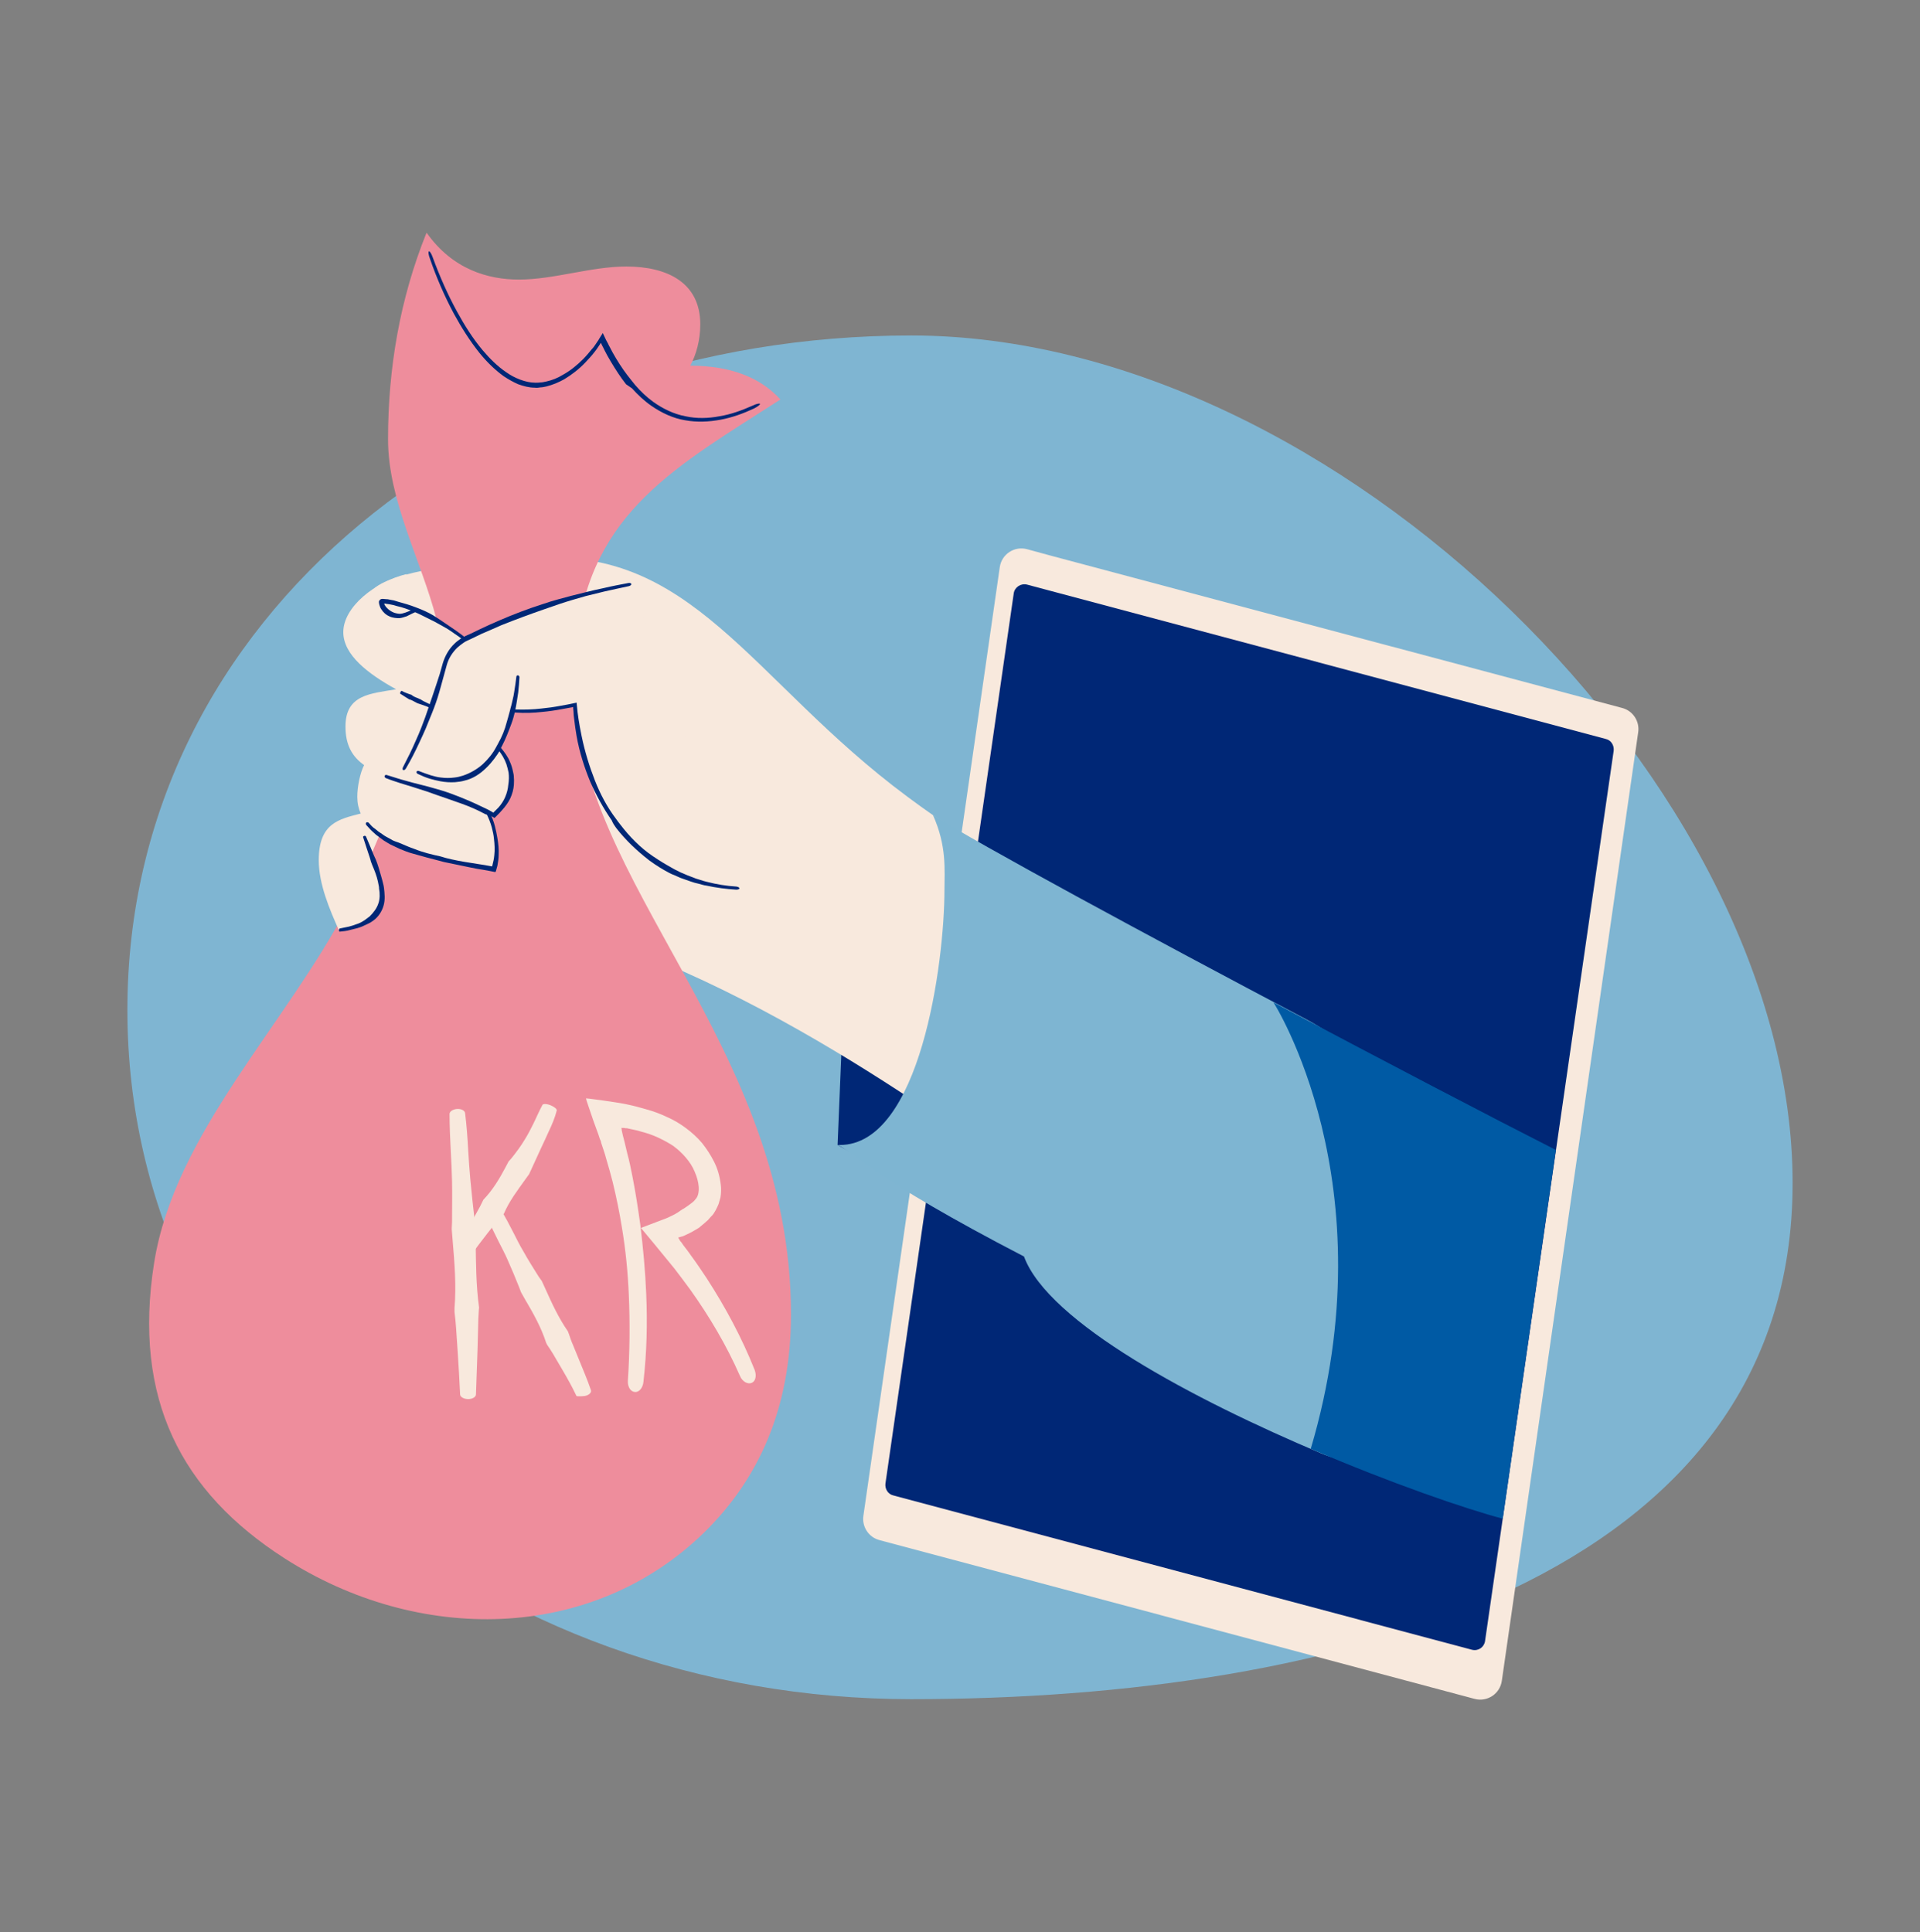 <svg width="618" height="622" viewBox="0 0 618 622" fill="none" xmlns="http://www.w3.org/2000/svg">
<rect x="0" y="0" width="618" height="622" fill="#808080" stroke="none"/>
<path d="M577 380.841C577 508.324 430.115 547 293.295 547C156.474 547 41 452.623 41 325.14C41 197.656 156.474 108 293.295 108C430.115 108 577 253.358 577 380.841Z" fill="#7FB5D2"/>
<g clip-path="url(#clip0_101_560)">
<path d="M338.3 178.9L522.1 227.9C525.6 228.8 527.8 232.2 527.3 235.7L483.4 541.1C482.8 545.3 478.7 548 474.6 546.9L283.1 495.8C279.6 494.9 277.4 491.5 277.9 488L321.8 182.6C322.4 178.4 326.5 175.7 330.6 176.8" fill="#F8E9DD"/>
<path d="M473.8 531.1L287.5 481.4C285.8 481 284.8 479.3 285 477.6L326.3 191C326.6 189 328.6 187.7 330.6 188.2L516.9 237.9C518.6 238.3 519.6 240 519.4 241.7L478 528.3C477.7 530.3 475.8 531.6 473.8 531.1Z" fill="#002776"/>
<path d="M269.6 368.6L271.7 317.6L331.9 363.5L294.8 382.8L269.6 368.6Z" fill="#002776"/>
<path d="M387.4 312.4C342.5 289.2 316 274.3 292.1 256.5C241.5 219 222.6 174.4 169.3 180C165.4 180.4 161.3 180.3 157.2 180.8C157.2 180.8 129.1 182.9 121 189C112.9 195.1 129.5 219.1 129.5 219.1L120.2 237.4L119.7 264.3L111.1 267C111.1 267 98.1 280.9 114.6 285.4C131.1 289.9 180.2 298.1 180.2 298.1C252.7 318.7 319.9 373.9 336.2 382.7" fill="#F8E9DD"/>
<path d="M461.5 450.5C450.1 447.6 449.8 478.2 425.3 467.9C384.1 450.5 337.4 425.7 329.6 404.5C280.4 379 274.1 370.5 269.6 368.6C269.9 368.6 270.1 368.6 270.3 368.6C296.2 368.6 304 310 304 286.4C304 280.1 304.8 272.4 300.3 262.4C315.1 271.8 369.6 301.3 420.4 328.1C452.3 345 459.9 380.1 478.1 389.3L461.5 450.5Z" fill="#7EB5D2"/>
<path d="M421.9 466.4C447.7 477.5 471.9 485.8 483.7 488.9L500.8 370.2C480.7 360 445.5 341.6 409.9 322.7C409.9 322.6 447.2 381 421.9 466.4Z" fill="#005AA4"/>
<path d="M112 291.6C92.3 329.7 56.2 364.8 49.6 406.6C42.7 450.4 58.4 480.3 91.5 501.6C134.4 529.2 190.2 528.9 226.7 493.3C244 476.3 254.6 453.6 254.6 423.2C254.6 336 185.2 284 185.2 221.5C185.2 218.4 185.4 215.2 185.8 212L185.6 206.1C190.2 164.7 218 150 251.2 128.6C244.6 121.4 235.2 117.8 222.2 117.7C224.1 114.1 225.4 109.6 225.4 104.4C225.4 91 214.8 85.8 201.6 85.8C190.2 85.8 178.3 90 167 90C157.2 90 145.7 86.8 137.3 74.9C128.7 96.2 124.9 118.7 124.9 141.4C124.9 161.2 135.5 180.1 140.5 199.4C143.7 212.2 131.1 251.3 112 291.6Z" fill="#EE8D9C"/>
<path d="M130.2 185.7V195C138.6 197.7 143 200.3 149.6 205.7C150.5 204.8 149.1 205.9 150.3 205.3C178.3 191.6 199.1 189.1 203.3 188L237.8 286C205.3 284.5 187 257.1 184.9 227.1C179.4 228.2 173.8 229.2 168.3 229.2C167.2 229.2 166 229.2 164.9 229.1C163.5 234.8 163.5 236.8 160.3 240.8C164 243.4 164.7 248.6 164.7 250.8C164.7 256.2 162.8 259.1 159 262.5C158.2 262 157.3 261.6 156.5 261.2C158.6 264.3 159.7 270.1 159.7 274C159.7 276 159.4 277.9 158.8 279.8C148.6 277.8 128 275.4 119.1 266.4L117.1 269.2C119.6 276.2 123 283 123 288.5C123 295.7 116.1 298.7 109.1 299.5C106.1 292.8 102.6 284.6 102.6 276.9C102.6 264.9 109.2 263.7 116.1 261.9C115.4 260.3 115 258.5 115 256.5C115 253.3 115.9 248.8 117.2 246.3C113.4 243.6 111.2 239.9 111.2 233.9C111.2 223.6 119.2 223.3 127.5 221.9C118.4 216.9 110.5 210.8 110.5 203.5C110.5 195.4 120.7 187.3 130.9 184.8" fill="#F8E9DD"/>
<path d="M132.2 223.6C132 223.5 131.8 223.5 131.6 223.4L130.8 223.1C130.3 222.9 129.8 222.7 129.3 222.4C129.2 222.4 129 222.5 128.9 222.8C128.8 223 128.7 223.3 128.8 223.3L130.2 224.2L131 224.7L131.5 225L131.6 225.1C132.5 225.3 133.2 225.8 134 226.2L134.4 226.4L134.7 226.5C135.2 226.7 135.7 226.8 136.2 227C136.6 227.1 136.9 227.3 137.3 227.4C137.7 227.6 138.2 227.8 138.6 227.9C138.7 227.9 138.9 227.8 139 227.5C139.1 227.3 139.1 227 139 227C138.6 226.8 138.1 226.6 137.7 226.4C137.4 226.2 137 226.1 136.7 225.9C136.2 225.7 135.8 225.4 135.3 225.1L135 225L134.6 224.8C133.8 224.5 133 224.2 132.3 223.6H132.2Z" fill="#002776"/>
<path d="M157.6 262.5L158.8 263.1C158.9 263.2 159.1 263.3 159.2 263.3L159.5 263L160.1 262.4C160.6 261.9 161.1 261.4 161.6 260.8C162.6 259.7 163.5 258.5 164.2 257.1C164.9 255.6 165.3 254.1 165.4 252.7C165.4 251.9 165.5 251.2 165.4 250.4C165.4 249.7 165.3 249 165.1 248.3C164.9 247.3 164.6 246.3 164.2 245.4C163.5 243.6 162.3 242 161.1 240.6C160.9 240.3 160.5 240.3 160.3 240.5C160.1 240.7 160.1 241 160.3 241.3C161.5 242.8 162.4 244.3 163 246C163.3 246.9 163.5 247.8 163.7 248.7C163.8 249.3 163.8 250 163.8 250.6C163.8 251.3 163.7 252 163.6 252.7C163.5 253.9 163.2 255.2 162.6 256.6C162.1 257.8 161.3 259 160.4 260C159.9 260.5 159.4 261 158.9 261.5L158.8 261.6H158.7L158.6 261.5L158.1 261.2L156.8 260.5C154.3 259.3 151.8 258.1 149.3 257.1C146.6 256 143.8 254.9 140.9 254.1C139.8 253.8 138.8 253.5 137.7 253.2C136 252.8 134.3 252.3 132.6 251.9C131.4 251.6 130.2 251.2 129 250.9C127.5 250.4 126 250 124.5 249.5C124.2 249.4 123.9 249.5 123.8 249.8C123.7 250.1 123.9 250.3 124.2 250.5C125.7 251.1 127.3 251.6 128.8 252.1C130 252.5 131.2 252.8 132.4 253.2C134.1 253.7 135.7 254.3 137.4 254.8C138.4 255.2 139.5 255.5 140.5 255.9C143.3 256.9 146.1 257.8 148.8 258.8C151.3 259.7 153.8 260.8 156.2 262.1L157.6 262.5Z" fill="#002776"/>
<path d="M141.8 275.7C139 275.1 136.1 274.4 133.4 273.3C131.9 272.8 130.6 272.2 129.4 271.7C128.7 271.4 128 271.1 127.3 270.9C126.7 270.7 126.1 270.4 125.5 270L124.2 269.3C123.8 269.1 123.4 268.8 123 268.5C122.6 268.2 122.2 268 121.8 267.7L120.7 266.8C119.9 266.3 119.3 265.6 118.7 264.9C118.5 264.7 118.1 264.6 117.9 264.8C117.7 265 117.7 265.3 117.9 265.6C118.6 266.3 119.2 267.1 119.9 267.7L121 268.7C121.4 269 121.8 269.3 122.2 269.6C122.6 269.9 123 270.2 123.4 270.5L124.7 271.3C125.3 271.7 125.9 272 126.6 272.3C127.3 272.6 128 273 128.7 273.3C130 273.8 131.3 274.4 132.9 274.8C135.7 275.6 138.6 276.4 141.4 277.1L142.9 277.5C145.6 278.1 148.4 278.6 151.1 279.2C152.6 279.5 154 279.8 155.5 280L157.7 280.4L158.7 280.6L159.2 280.7H159.5C159.5 280.6 159.6 280.5 159.6 280.5C159.8 279.8 160 279 160.1 278.7C160.3 277.6 160.5 276.4 160.5 275.2C160.6 273.4 160.4 271.6 160.1 269.8C159.9 268.5 159.6 267.2 159.3 266C158.9 264.4 158.3 262.8 157.4 261.4C157.2 261.1 156.9 261 156.7 261.2C156.5 261.4 156.4 261.7 156.6 262C157.3 263.4 157.9 264.9 158.3 266.4C158.6 267.6 158.9 268.8 159 270.1C159.2 271.8 159.3 273.6 159.1 275.3C159 276.4 158.8 277.4 158.5 278.5C158.4 279 158.4 278.9 158.4 278.9H158.3C157.6 278.8 156.8 278.6 156.1 278.5C154.6 278.3 153.1 278 151.7 277.8C149 277.4 146.2 276.9 143.5 276.2L141.8 275.7Z" fill="#002776"/>
<path d="M123.4 284.8C123 283 122.4 281.2 121.9 279.4C121.6 278.4 121.3 277.6 121 276.8C120.8 276.4 120.6 275.9 120.4 275.5L119.9 274.3L119.2 272.6C118.7 271.5 118.3 270.4 117.8 269.3C117.7 269.1 117.4 269 117.2 269.1C116.9 269.2 116.8 269.4 116.9 269.6L118 273L118.6 274.8L119 276C119.1 276.4 119.3 276.9 119.4 277.4C119.7 278.2 120 279 120.4 279.9C121.1 281.6 121.6 283.3 121.9 285.1C122 285.4 122 285.7 122 286C122.3 287.6 122.3 289.4 121.8 290.8C121.3 292.4 120.2 293.8 119 295L118.2 295.6L117.4 296.2C116.5 296.8 115.6 297.3 114.5 297.6C113.8 297.9 113 298.1 112.3 298.3C111.4 298.5 110.4 298.7 109.4 298.9C109.2 298.9 109.1 299.2 109.1 299.5C109.1 299.8 109.3 300 109.5 299.9C110.5 299.8 111.6 299.7 112.6 299.4C113.4 299.2 114.2 299 115 298.8C116.1 298.5 117.2 298 118.2 297.5L119.2 297L120.1 296.4C121.8 295.2 123 293.3 123.5 291.4C124 289.6 123.8 287.6 123.6 285.9C123.5 285.4 123.5 285.1 123.4 284.8Z" fill="#002776"/>
<path d="M126.8 193.3C126.3 193.2 125.7 193.1 125.2 193C124.9 192.9 124.7 192.9 124.4 192.9L123.3 192.8C122.9 192.8 122.6 192.8 122.3 193.1C122 193.4 121.9 193.7 122 194.1C122 194.5 122.2 194.9 122.3 195.3C122.4 195.6 122.5 195.8 122.7 196.1C123.4 197.2 124.3 198 125.3 198.4C125.9 198.7 126.4 198.8 127 198.9C127.5 199 128.1 199 128.6 199C129.5 198.9 130.2 198.6 130.9 198.4C132.2 197.8 133.3 197.1 134.5 196.8C134.7 196.7 134.8 196.5 134.8 196.2C134.8 195.9 134.5 195.8 134.3 195.8C132.9 196.1 131.7 196.8 130.5 197.2C129.9 197.4 129.2 197.6 128.7 197.6C128.3 197.6 127.8 197.5 127.4 197.4C126.9 197.3 126.5 197.1 126.1 196.9C125.4 196.5 124.7 196 124.1 195.2C124 195 123.9 194.9 123.8 194.7C123.8 194.6 123.7 194.6 123.7 194.5C123.7 194.4 123.7 194.4 123.7 194.3C123.7 194.3 123.8 194.3 123.9 194.3L124.4 194.4C124.7 194.4 124.9 194.5 125.2 194.5C125.7 194.6 126.2 194.7 126.7 194.8L127.7 195.1C129.6 195.5 131.4 196.2 133.2 196.9C135.1 197.7 137 198.7 138.8 199.6C139.5 199.9 140.2 200.3 140.9 200.7C142 201.3 143.1 201.9 144.1 202.5C144.9 203 145.6 203.5 146.3 204C147.2 204.6 148.2 205.3 149.1 206C149.3 206.1 149.6 206.1 149.7 205.8C149.9 205.6 149.8 205.3 149.7 205.2C148.8 204.5 147.9 203.8 146.9 203.1C146.2 202.6 145.4 202.1 144.7 201.6C143.7 200.9 142.6 200.2 141.6 199.5C140.9 199.1 140.3 198.6 139.6 198.2C137.8 197.1 135.7 196.2 133.8 195.5C132 194.8 130 194.2 128.1 193.7L126.8 193.3Z" fill="#002776"/>
<path d="M146.3 207.2C144.5 208.9 143.2 211.2 142.5 213.6C141.9 215.9 141.2 218.2 140.4 220.5C139.6 223 138.8 225.2 138.1 227.3L136.9 230.8C136.5 231.9 136.1 232.9 135.7 234C135.1 235.5 134.5 237 133.8 238.5C132.6 241.3 131.2 244.1 129.8 246.8C129.5 247.3 129.5 247.8 129.8 247.9C130.1 248 130.4 247.8 130.7 247.3C132.3 244.6 133.7 241.8 135 239C135.7 237.5 136.4 236 137 234.6L138.3 231.4C138.8 230.3 139.2 229.1 139.7 227.9C140.5 225.8 141.2 223.6 141.9 221C142.5 218.7 143.2 216.4 143.8 214.1C144.4 211.9 145.7 209.9 147.3 208.4C147.9 207.9 148.5 207.4 149.1 207C149.5 206.7 150 206.4 150.5 206.2L152 205.5L155.1 204C157.2 203.1 159.3 202.2 161.3 201.3C165.8 199.5 170.4 197.8 175 196.2C176.7 195.6 178.4 195 180.2 194.4C182.9 193.5 185.7 192.7 188.5 191.9C190.5 191.4 192.5 190.9 194.6 190.4C197.1 189.8 199.8 189.3 202.4 188.7C202.9 188.6 203.3 188.2 203.2 188C203.1 187.7 202.7 187.6 202.2 187.7C199.6 188.2 196.9 188.7 194.4 189.3C192.4 189.7 190.3 190.2 188.3 190.7C185.5 191.4 182.6 192.1 179.8 192.9C178 193.4 176.3 193.9 174.6 194.5C169.9 196 165.2 197.8 160.8 199.7C158.7 200.6 156.7 201.5 154.6 202.5L151.5 204L149.9 204.7C149.4 205 148.8 205.3 148.3 205.6C147.6 206.1 146.9 206.6 146.3 207.2Z" fill="#002776"/>
<path d="M161.6 240.1C162.8 237.8 163.7 235.4 164.6 233C165.1 231.7 165.4 230.5 165.7 229.3C165.8 228.7 166 228 166.1 227.3L166.4 225.5C166.5 224.6 166.7 223.8 166.8 222.9C167 221.3 167.1 219.6 167.2 218C167.2 217.7 167 217.5 166.7 217.4C166.4 217.4 166.2 217.6 166.2 217.9C166 219.5 165.8 221.1 165.5 222.8C165.4 223.6 165.2 224.5 165 225.3C164.9 225.9 164.7 226.5 164.6 227C164.4 227.6 164.3 228.2 164.1 228.9C163.8 230 163.5 231.2 163.1 232.5C162.5 234.9 161.5 237.3 160.3 239.4C160.1 239.8 159.9 240.1 159.7 240.5C158.6 242.6 157.1 244.4 155.4 246C153.6 247.6 151.4 248.9 149 249.7C148.1 250 147.2 250.2 146.3 250.3C144.8 250.5 143.4 250.5 141.9 250.3C140.8 250.2 139.8 249.9 138.7 249.6C137.4 249.2 136.1 248.7 134.8 248.2C134.5 248.1 134.2 248.2 134.1 248.4C134 248.6 134.1 248.9 134.4 249.1C135.7 249.7 137 250.3 138.4 250.7C139.5 251 140.6 251.3 141.7 251.5C143.3 251.8 144.9 251.9 146.5 251.8C147.5 251.7 148.5 251.6 149.5 251.3C152.2 250.7 154.6 249.1 156.5 247.2C158.3 245.5 159.8 243.4 161.1 241.3C161.1 240.9 161.4 240.5 161.6 240.1Z" fill="#002776"/>
<path d="M198.3 266.5C201.3 270.4 205 273.9 209 277C211.2 278.6 213.3 279.9 215.4 281C216 281.3 216.6 281.6 217.2 281.8C217.8 282.1 218.4 282.3 219 282.6L220.7 283.2C221.3 283.4 221.8 283.6 222.4 283.8C223.2 284.1 224 284.3 224.9 284.5C225.7 284.7 226.5 285 227.4 285.1C230.6 285.8 233.8 286.2 237 286.4C237.6 286.4 238 286.2 238 286C238 285.7 237.6 285.5 237 285.4C233.8 285.2 230.7 284.7 227.6 283.9C226.8 283.7 226 283.5 225.2 283.2C224.4 283 223.6 282.7 222.9 282.4C222.4 282.2 221.8 282 221.3 281.8L219.7 281.1C219.1 280.9 218.6 280.6 218 280.3C217.4 280 216.9 279.8 216.3 279.4C214.3 278.3 212.3 277.1 210.1 275.6C206.1 272.9 202.6 269.3 199.7 265.5C199.2 264.9 198.7 264.2 198.2 263.5C195.4 259.8 193.2 255.6 191.5 251.3C189.7 246.7 188.2 241.8 187.2 236.9C186.8 235.1 186.5 233.2 186.2 231.4C186.1 230.7 186 229.9 185.9 229.2L185.6 226.2L182.7 226.8L180.5 227.2C178.4 227.6 176.3 227.9 174.2 228.1C171.6 228.4 168.8 228.5 166.1 228.4C165.6 228.4 165.1 228.6 165.1 228.9C165.1 229.2 165.5 229.4 166.1 229.4C168.9 229.6 171.7 229.5 174.4 229.2C176.6 229 178.7 228.7 180.8 228.3L183 227.9L184.1 227.7L184.5 227.6V228L184.6 229.1C184.6 229.9 184.7 230.6 184.8 231.4C185 233.3 185.3 235.2 185.6 237C186.5 242.1 188.1 247.1 190 251.7C191.9 256 194.2 260.2 196.9 264.1C197.3 265.1 197.8 265.8 198.3 266.5Z" fill="#002776"/>
<path d="M218.2 390.3C217.7 390.6 217.2 390.9 216.6 391.2C215.8 391.6 214.6 392.2 213.4 392.6C211 393.5 208.6 394.4 206.3 395.3C207.6 396.9 209 398.5 210.3 400.1L214.4 405.1C215.3 406.2 216.2 407.3 217.1 408.4C218.8 410.6 220.5 412.9 222.2 415.2C228.4 423.9 233.9 433.2 238.2 443C238.9 444.7 240.6 445.7 241.9 445.2C243.2 444.7 243.6 442.9 242.9 441C238.8 430.7 233.5 420.8 227.4 411.4C225.8 409 224.2 406.6 222.5 404.3C221.7 403.1 220.8 402 219.9 400.8L219.3 399.9L219.1 399.7L219 399.6L218.7 399.1C218.6 398.9 218.4 398.6 218.3 398.4L219.3 398.1C219.5 398.1 219.6 398 220 397.9C220.7 397.6 221.4 397.2 222.1 396.9C223.1 396.4 224 395.8 224.9 395.3C225.8 394.6 226.7 393.8 227.5 393.1C227.7 392.9 227.9 392.8 228.1 392.5L228.9 391.6C229.5 391.1 229.9 390.4 230.3 389.7C230.7 389 231 388.3 231.3 387.6C231.5 386.9 231.7 386.2 231.9 385.5C232 384.8 232.1 384.1 232.1 383.4C232.1 382.7 232.1 382 232 381.4C231.7 378.8 231 376.3 229.9 374.1C228.8 371.9 227.5 369.9 226 368C224.5 366.2 222.6 364.5 220.7 363.1C218.8 361.7 216.8 360.5 214.7 359.6C212.6 358.6 210.5 357.8 208.3 357.2C207.2 356.9 206.2 356.6 205.1 356.3C204.6 356.2 204 356 203.5 355.9L202.6 355.7L201.2 355.4C198.7 354.9 196.1 354.6 193.6 354.2L189.8 353.7L188.8 353.6C188.5 353.5 188.7 353.7 188.7 353.9L188.8 354.3L189.4 356.1L191 360.8L192.6 365.2L193.1 366.7L193.4 367.4L193.5 367.9L194.1 369.7C194.5 370.9 194.9 372.1 195.2 373.3C195.9 375.7 196.6 378.1 197.2 380.5C198.4 385.4 199.4 390.3 200.2 395.3C201.4 402.5 202.1 409.7 202.4 416.9C202.8 425.9 202.7 435.3 202.1 444.5C202 446.4 202.9 448 204.3 448.1C205.6 448.3 206.9 446.9 207.1 444.9C208.2 435.4 208.4 425.8 208 416.5C207.7 409.1 207 401.7 206.1 394.3C205.4 389.2 204.6 384 203.6 378.9C203.1 376.4 202.6 373.8 201.9 371.3C201.6 370 201.3 368.8 201 367.5L200.5 365.6L200.3 364.7L200.1 363.8C200.1 363.6 200.1 363.5 200.1 363.4L200 363.2V363.1H200.1H200.5C200.7 363.1 201 363.1 201.3 363.2C201.4 363.2 201.4 363.2 201.5 363.2H201.6H201.8L202.2 363.3C202.7 363.4 203.2 363.5 203.6 363.6C204.6 363.8 205.5 364 206.4 364.3C208.3 364.8 210.1 365.4 211.8 366.2C213.5 367 215.2 367.9 216.7 368.9C218.2 370 219.5 371.2 220.7 372.6C221.9 374 222.9 375.5 223.6 377.2C224.3 378.8 224.8 380.5 224.9 382.1C225 383.7 224.7 385.1 224 385.9C223.8 386.1 223.7 386.3 223.5 386.5C223.4 386.6 223.3 386.7 223.2 386.8L222.6 387.3C221.8 387.9 221 388.5 220.2 389C219.4 389.4 218.8 389.9 218.2 390.3Z" fill="#F8E9DD"/>
<path d="M146.3 422.4C146.5 424.1 146.7 425.8 146.8 427.5L147.3 434.9C147.6 439.6 147.9 444.3 148.1 448.9C148.1 449.7 149.3 450.4 150.7 450.4C152.1 450.4 153.2 449.7 153.2 448.9L153.7 434.7L153.9 427.3C153.9 425.6 154 423.8 154.1 422.1L154.2 420.9C153.2 413.7 153.2 406.3 153.1 399.1V395.4L152.8 393C152.3 388.6 151.8 384.2 151.4 379.8C151.1 376.6 150.9 373.5 150.7 370.3C150.5 366.4 150.2 362.3 149.7 358.3C149.6 357.5 148.4 356.9 147.1 357C145.8 357.1 144.7 357.8 144.7 358.6C144.7 362.7 144.9 366.7 145.1 370.7C145.3 373.9 145.4 377 145.5 380.2C145.6 384.6 145.5 389 145.5 393.4L145.4 395.7L145.7 399.4C146.3 406.5 146.9 413.8 146.3 421.1V422.4Z" fill="#F8E9DD"/>
<path d="M155.2 387C154.8 387.9 154.3 388.8 153.8 389.7L151.7 393.5L147.7 400.8C147.5 401.2 148.3 402.2 149.4 402.9C150.6 403.6 151.7 403.9 152 403.5C153.6 401.3 155.3 399.1 157 396.9L159.7 393.5C160.3 392.7 161 392 161.7 391.2L162.2 390.7C163.9 386.7 166.5 383.3 169 379.8L170.3 378L170.9 376.7C172 374.3 173.1 371.9 174.2 369.5C175 367.8 175.8 366.1 176.6 364.3C177.6 362.2 178.6 359.9 179.2 357.5C179.3 357 178.4 356.3 177.2 355.8C175.9 355.3 174.8 355.3 174.6 355.7C173.5 357.7 172.6 359.9 171.6 361.9C170.8 363.5 170 365.1 169 366.7C167.7 368.9 166.2 370.9 164.6 372.9L163.7 373.9L162.7 375.8C160.8 379.4 158.6 383.1 155.6 386.2L155.2 387Z" fill="#F8E9DD"/>
<path d="M176.1 432.9C176.8 433.9 177.5 435 178.1 436L180.8 440.6C182.5 443.5 184.2 446.5 185.5 449.3C185.6 449.5 185.9 449.5 186.4 449.5C186.9 449.5 187.6 449.5 188.2 449.4C189.5 449.2 190.5 448.3 190.2 447.5C189 444 187.7 441 186.4 437.8L184.4 432.9C183.9 431.8 183.5 430.6 183.1 429.4L182.8 428.6C179.8 424.3 177.6 419.5 175.5 414.8L174.4 412.4L173.4 411C171.7 408.3 170 405.6 168.5 402.9C167.3 400.9 166.3 398.9 165.3 396.9C164 394.4 162.7 391.8 161.1 389.3C160.8 388.8 159.6 388.9 158.4 389.5C157.2 390.1 156.4 391 156.7 391.6C157.8 394.3 159.1 396.9 160.4 399.5C161.4 401.5 162.5 403.5 163.4 405.6C164.7 408.5 165.9 411.4 167.1 414.4L167.7 416L169 418.3C171.6 422.7 174.2 427.3 175.8 432.3L176.1 432.9Z" fill="#F8E9DD"/>
<path d="M203.4 125C205.3 127.1 207.3 129 209.6 130.6C212.9 132.9 216.7 134.7 220.6 135.3C224.4 136 228.2 135.8 232 135.1C235.7 134.4 239.3 133.1 242.7 131.5C243.9 130.9 244.8 130.2 244.6 130C244.5 129.8 243.4 130 242.2 130.6C238.8 132.1 235.3 133.4 231.6 134C228 134.7 224.2 134.8 220.6 134C216.9 133.3 213.4 131.6 210.3 129.4C208.1 127.8 206.2 126 204.4 123.9L203.2 122.4C201.4 120.2 199.8 117.9 198.3 115.4L197.2 113.5L196.2 111.6C196 111.3 195.9 111 195.7 110.6L195.1 109.5L194.3 107.8L194.1 107.4L194 107.2C194 107.2 193.9 107.3 193.9 107.4L193.4 108.2L192.9 109C192.7 109.3 192.6 109.6 192.4 109.8C192.2 110.1 192 110.4 191.8 110.7C191.4 111.3 191 111.9 190.5 112.4C189.6 113.5 188.7 114.6 187.7 115.6C185.7 117.6 183.5 119.4 181.1 120.7C179.5 121.7 177.7 122.4 175.9 122.8C175.3 122.9 174.7 123.1 174.1 123.1C173.5 123.2 172.9 123.2 172.3 123.2C170.7 123.2 169 122.8 167.4 122.2C165.8 121.6 164.3 120.8 162.9 119.8C160.1 117.9 157.6 115.4 155.4 112.8C152.2 109 149.5 104.7 147.1 100.3C144.1 94.8 141.5 88.9 139.3 82.9C138.9 81.7 138.3 80.8 138.1 80.9C137.8 81 137.9 82 138.4 83.3C140.5 89.4 143.1 95.4 146.1 101C148.5 105.4 151.2 109.7 154.4 113.7C156.6 116.4 159.2 119 162.1 121.1C163.6 122.1 165.2 123 166.8 123.7C168.5 124.3 170.3 124.8 172.1 124.8C172.8 124.9 173.4 124.8 174 124.7C174.7 124.7 175.3 124.5 175.9 124.4C177.9 123.9 179.8 123.1 181.6 122.1C184.1 120.6 186.4 118.8 188.4 116.7C189.4 115.6 190.4 114.6 191.3 113.4C191.8 112.8 192.2 112.2 192.6 111.6C192.8 111.3 193 111 193.2 110.7C193.3 110.6 193.3 110.5 193.3 110.5L193.4 110.4C193.4 110.3 193.4 110.5 193.5 110.5L193.6 110.8L194 111.6C194.2 111.9 194.3 112.2 194.5 112.6L195.5 114.5L196.6 116.4C198.1 118.9 199.7 121.4 201.5 123.7L203.4 125Z" fill="#002776"/>
</g>
<defs>
<clipPath id="clip0_101_560">
<rect width="479.4" height="472.2" fill="white" transform="translate(48 75)"/>
</clipPath>
</defs>
</svg>
